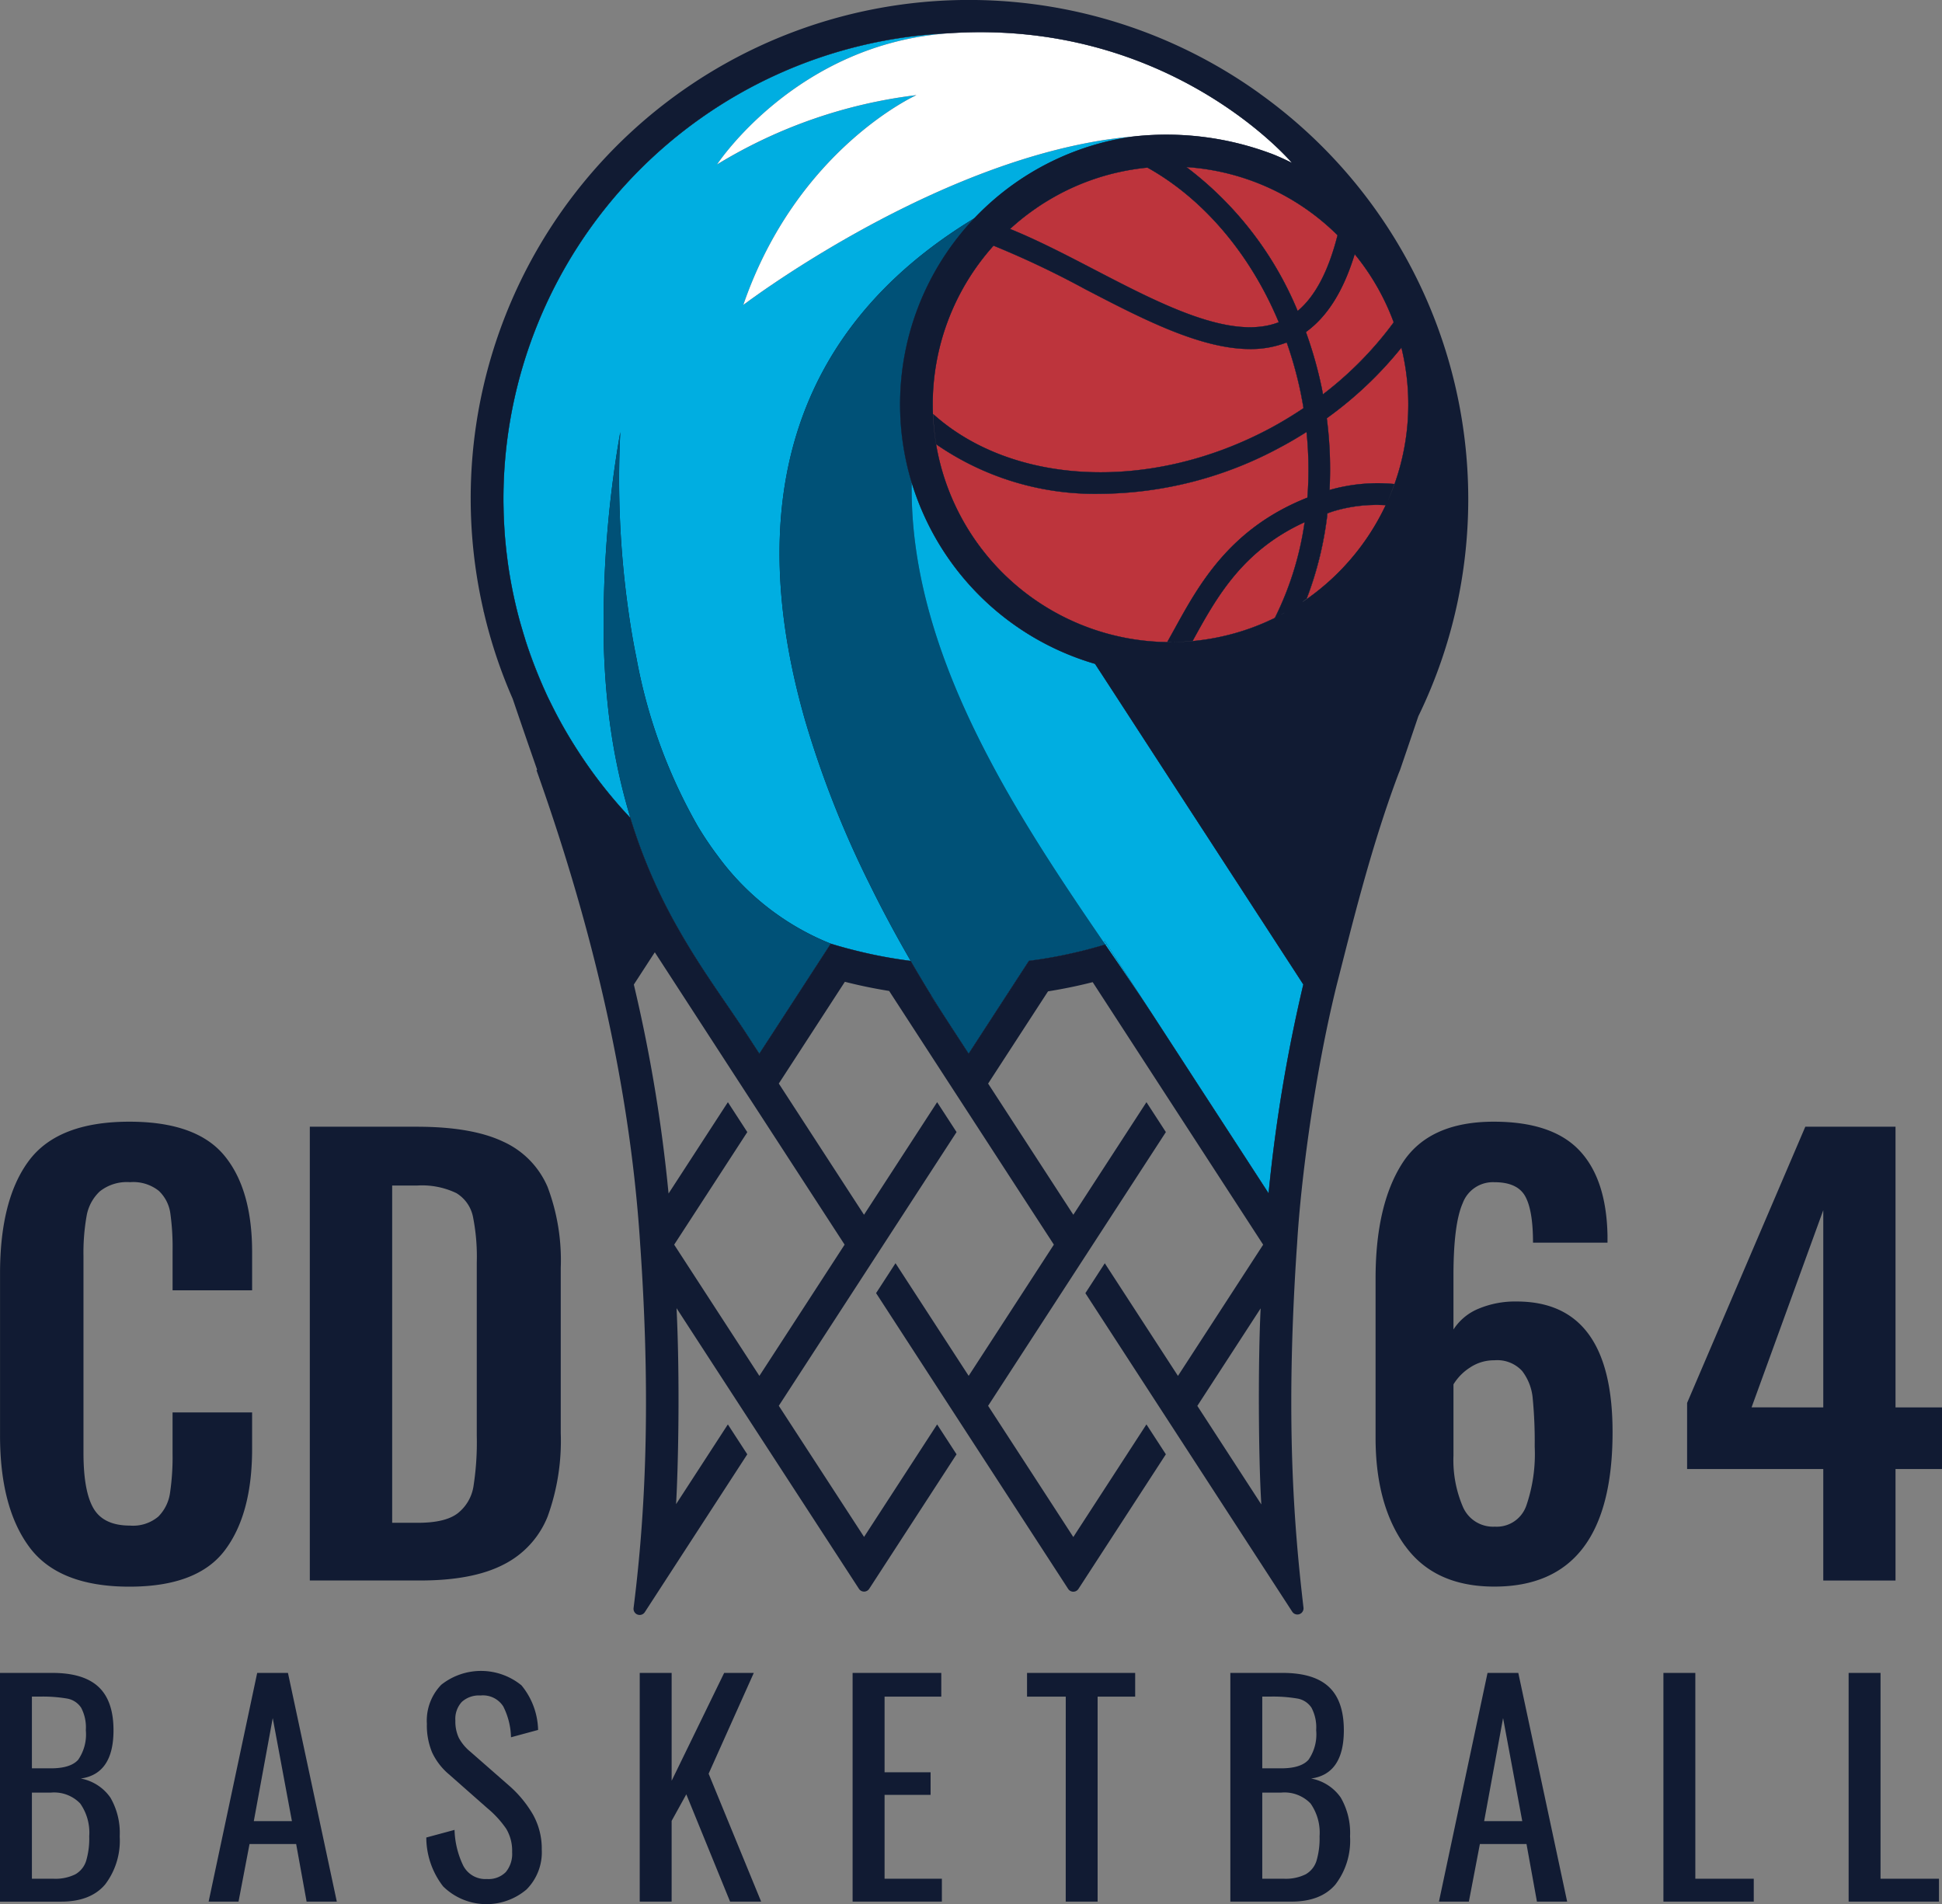<svg xmlns="http://www.w3.org/2000/svg" xmlns:xlink="http://www.w3.org/1999/xlink" width="250" height="245.118" viewBox="0 0 250 245.118">
  <rect x="0" y="0" width="250" height="245.118" fill="#808080" stroke="none"/>
  <defs>
    <clipPath id="clip-path">
      <rect id="Rectangle_1" data-name="Rectangle 1" width="250" height="245.118" fill="rgba(0,0,0,0)"/>
    </clipPath>
  </defs>
  <g id="cd64-logo" transform="translate(72 82)">
    <g id="Groupe_1" data-name="Groupe 1" transform="translate(-72 -82)" clip-path="url(#clip-path)">
      <path id="Tracé_1" data-name="Tracé 1" d="M200.282,128.819a201.883,201.883,0,0,0-4.471,26.885c-1.805-2.784-5.523-8.51-7.835-12.067a.09.09,0,0,1-.016-.025l-1.329-2.043-2.5-3.854-3.175-4.886c-1.151-1.769-2.393-3.611-3.7-5.524q-.6-.888-1.23-1.8t-1.254-1.834c-.144.045-.292.082-.44.127q-1.844.543-3.734.97-2.777.635-5.647,1c-.481.741-.987,1.518-1.5,2.312-.482.74-.967,1.489-1.448,2.225-2.336,3.6-4.512,6.951-4.812,7.411l-1.571-2.415c-.531-.806-1.086-1.661-1.658-2.554l-1.6-2.459a.329.329,0,0,0,.057,0q-.666-1.073-1.345-2.216-.672-1.117-1.349-2.3c-.107-.013-.214-.025-.317-.041q-1.5-.2-2.977-.469c-.917-.169-1.83-.358-2.731-.568-1.439-.337-2.863-.707-4.261-1.143l-1.192,1.838-1.181,1.818-5.47,8.427-.321.49-1.028,1.583-1.571-2.415c-2.608-4.018-5.877-8.349-8.937-13.782-.143-.246-.283-.5-.423-.753a69.894,69.894,0,0,1-5.68-13.4,60.129,60.129,0,0,1-6.851-8.781c-.843-1.312-1.641-2.652-2.382-4.03q-.314-.585-.617-1.184a.036.036,0,0,1-.012-.025c-.206-.4-.4-.8-.6-1.2s-.386-.815-.571-1.23c-.123-.272-.246-.548-.362-.823Q101.337,88,100.6,85.845c-.017-.053-.037-.1-.053-.156-.066-.189-.132-.378-.194-.572-.074-.21-.144-.424-.21-.637a.365.365,0,0,1-.021-.066.063.063,0,0,1-.008-.025c-.119-.378-.238-.753-.345-1.136q-.155-.512-.3-1.024c-.3-1.086-.576-2.188-.815-3.3-.078-.362-.156-.728-.226-1.094-.054-.275-.107-.547-.157-.822-.153-.827-.284-1.658-.4-2.5-.012-.1-.025-.185-.037-.28q-.056-.445-.111-.889c0-.033-.009-.07-.013-.107-.045-.358-.082-.715-.115-1.077-.041-.408-.078-.815-.111-1.226-.025-.353-.049-.711-.07-1.068,0-.05-.008-.1-.008-.153-.021-.329-.037-.658-.05-.987,0-.057,0-.115-.008-.173q-.018-.488-.025-.975c-.013-.432-.017-.863-.017-1.3A60.057,60.057,0,0,1,154.8,6.358h0c27.962-1.806,43.55,16.146,44.006,16.681l.013.013q-.445-.223-.889-.432a.385.385,0,0,0-.057-.029c-.226-.1-.452-.206-.679-.3-.091-.045-.185-.082-.28-.123-.161-.07-.321-.136-.481-.2a38.514,38.514,0,0,0-17.8-2.336,34.422,34.422,0,0,0-7.593,1.884A34.8,34.8,0,0,0,149.864,64.2,34.533,34.533,0,0,0,151.27,68a34.77,34.77,0,0,0,17.656,17.861,35.425,35.425,0,0,0,4.549,1.678c3.134,4.824,6.7,10.319,10.249,15.781.337.522.679,1.04,1.016,1.563q1.012,1.561,2.016,3.1c.333.514.666,1.024,1,1.534,1.32,2.036,2.612,4.026,3.854,5.935.394.6.781,1.2,1.164,1.793s.765,1.176,1.135,1.748c.173.268.346.531.514.794.033.049.066.1.1.152l.288.44c.1.152.2.3.292.448v0l2.5,3.85,1.551,2.385Z" transform="translate(-32.496 -2.081)" fill="#111b33"/>
      <path id="Tracé_2" data-name="Tracé 2" d="M229.808,52.3c-6.087,2.377-15.011-2.246-23.665-6.741-3.631-1.888-7.324-3.809-10.911-5.265a29.628,29.628,0,0,1,3.315-2.64c.165-.119.333-.23.5-.341.338-.226.683-.44,1.028-.65.522-.312,1.048-.613,1.591-.9.181-.095.362-.189.543-.28a30.425,30.425,0,0,1,5.556-2.135c.169-.045.338-.091.51-.135.456-.115.917-.222,1.381-.317.215-.045.428-.086.642-.127s.428-.079.645-.111q.969-.161,1.962-.255c7.091,3.952,13.178,10.982,16.9,19.894" transform="translate(-65.193 -10.821)" fill="#111b33"/>
      <path id="Tracé_3" data-name="Tracé 3" d="M248.759,41.072c-1.172,4.615-2.867,7.839-5.124,9.739A44.544,44.544,0,0,0,229.322,32.3a30.458,30.458,0,0,1,19.437,8.772" transform="translate(-76.577 -10.786)" fill="#111b33"/>
      <path id="Tracé_4" data-name="Tracé 4" d="M263.692,57.89a45.55,45.55,0,0,1-9.1,9.258c-.049-.259-.09-.518-.144-.781A53.2,53.2,0,0,0,252.4,59.14c2.748-1.978,4.833-5.281,6.277-10.014a30.466,30.466,0,0,1,5.014,8.764" transform="translate(-84.284 -16.404)" fill="#111b33"/>
      <path id="Tracé_5" data-name="Tracé 5" d="M235.6,114.885a30.505,30.505,0,0,1-9.381,1.477c.967,0,1.916-.058,2.858-.148.029-.05.057-.1.083-.153,2.981-5.413,6.308-11.458,14.321-15.119a40.428,40.428,0,0,1-3.825,12.293c-.165.082-.325.161-.49.238-.494.23-1,.453-1.5.658-.342.136-.679.267-1.024.395-.14.053-.276.1-.416.148-.206.07-.415.144-.625.21" transform="translate(-75.542 -33.708)" fill="#111b33"/>
      <path id="Tracé_6" data-name="Tracé 6" d="M211.369,96.863c-.308.559-.609,1.1-.908,1.637.14,0,.275.012.415.012A30.589,30.589,0,0,1,188.091,47.49a117.9,117.9,0,0,1,11.766,5.585c7.333,3.812,14.855,7.72,21.28,7.72a12.735,12.735,0,0,0,4.688-.847,50.086,50.086,0,0,1,1.793,6.436c.136.67.259,1.345.37,2.011-1.341.9-2.74,1.752-4.2,2.542-15.7,8.427-33.4,7.28-43.476-1.789a30.534,30.534,0,0,0,.407,3.916,35.916,35.916,0,0,0,21.176,6.37A49.381,49.381,0,0,0,225.106,73.4c1.13-.6,2.221-1.25,3.282-1.921a47.6,47.6,0,0,1,.111,8.439c-9.957,3.948-13.914,11.1-17.13,16.949" transform="translate(-60.195 -15.858)" fill="#111b33"/>
      <path id="Tracé_7" data-name="Tracé 7" d="M262.473,97.632a30.831,30.831,0,0,1-10.669,12.42c.173-.115.337-.246.505-.366a44.97,44.97,0,0,0,2.682-11.006c.259-.086.5-.18.765-.263a19.337,19.337,0,0,1,6.716-.785" transform="translate(-84.084 -32.592)" fill="#111b33"/>
      <path id="Tracé_8" data-name="Tracé 8" d="M264.34,86.778c.288-.666.547-1.345.794-2.032a22.584,22.584,0,0,0-8.345.765,50.653,50.653,0,0,0-.354-9.224,48.893,48.893,0,0,0,9.6-9.081,30.518,30.518,0,0,1-1.694,19.573" transform="translate(-85.63 -22.442)" fill="#111b33"/>
      <path id="Tracé_9" data-name="Tracé 9" d="M200.282,128.819a201.883,201.883,0,0,0-4.471,26.885c-1.805-2.784-5.523-8.51-7.835-12.067a.09.09,0,0,1-.016-.025l-1.329-2.043-2.5-3.854-3.175-4.886c-1.151-1.769-2.393-3.611-3.7-5.524q-.6-.888-1.23-1.8t-1.254-1.834c-.144.045-.292.082-.44.127q-1.844.543-3.734.97-2.777.635-5.647,1c-.481.741-.987,1.518-1.5,2.312-.482.74-.967,1.489-1.448,2.225-2.336,3.6-4.512,6.951-4.812,7.411l-1.571-2.415c-.531-.806-1.086-1.661-1.658-2.554l-1.6-2.459a.329.329,0,0,0,.057,0q-.666-1.073-1.345-2.216-.672-1.117-1.349-2.3c-.107-.013-.214-.025-.317-.041q-1.5-.2-2.977-.469c-.917-.169-1.83-.358-2.731-.568-1.439-.337-2.863-.707-4.261-1.143l-1.192,1.838-1.181,1.818-5.47,8.427-.321.49-1.028,1.583-1.571-2.415c-2.608-4.018-5.877-8.349-8.937-13.782-.143-.246-.283-.5-.423-.753a69.894,69.894,0,0,1-5.68-13.4,60.129,60.129,0,0,1-6.851-8.781c-.843-1.312-1.641-2.652-2.382-4.03q-.314-.585-.617-1.184a.036.036,0,0,1-.012-.025c-.206-.4-.4-.8-.6-1.2s-.386-.815-.571-1.23c-.123-.272-.246-.548-.362-.823Q101.337,88,100.6,85.845c-.017-.053-.037-.1-.053-.156-.066-.189-.132-.378-.194-.572-.074-.21-.144-.424-.21-.637a.365.365,0,0,1-.021-.066.063.063,0,0,1-.008-.025c-.119-.378-.238-.753-.345-1.136q-.155-.512-.3-1.024c-.3-1.086-.576-2.188-.815-3.3-.078-.362-.156-.728-.226-1.094-.054-.275-.107-.547-.157-.822-.153-.827-.284-1.658-.4-2.5-.012-.1-.025-.185-.037-.28q-.056-.445-.111-.889c0-.033-.009-.07-.013-.107-.045-.358-.082-.715-.115-1.077-.041-.408-.078-.815-.111-1.226-.025-.353-.049-.711-.07-1.068,0-.05-.008-.1-.008-.153-.021-.329-.037-.658-.05-.987,0-.057,0-.115-.008-.173q-.018-.488-.025-.975c-.013-.432-.017-.863-.017-1.3A60.057,60.057,0,0,1,154.8,6.358h0c27.962-1.806,43.55,16.146,44.006,16.681l.013.013q-.445-.223-.889-.432a.385.385,0,0,0-.057-.029c-.226-.1-.452-.206-.679-.3-.091-.045-.185-.082-.28-.123-.161-.07-.321-.136-.481-.2a38.514,38.514,0,0,0-17.8-2.336,34.422,34.422,0,0,0-7.593,1.884A34.8,34.8,0,0,0,149.864,64.2,34.533,34.533,0,0,0,151.27,68a34.77,34.77,0,0,0,17.656,17.861,35.425,35.425,0,0,0,4.549,1.678c3.134,4.824,6.7,10.319,10.249,15.781.337.522.679,1.04,1.016,1.563q1.012,1.561,2.016,3.1c.333.514.666,1.024,1,1.534,1.32,2.036,2.612,4.026,3.854,5.935.394.6.781,1.2,1.164,1.793s.765,1.176,1.135,1.748c.173.268.346.531.514.794.033.049.066.1.1.152l.288.44c.1.152.2.3.292.448v0l2.5,3.85,1.551,2.385Z" transform="translate(-32.496 -2.081)" fill="#111b33"/>
      <path id="Tracé_10" data-name="Tracé 10" d="M229.808,52.3c-6.087,2.377-15.011-2.246-23.665-6.741-3.631-1.888-7.324-3.809-10.911-5.265a29.628,29.628,0,0,1,3.315-2.64c.165-.119.333-.23.5-.341.338-.226.683-.44,1.028-.65.522-.312,1.048-.613,1.591-.9.181-.095.362-.189.543-.28a30.425,30.425,0,0,1,5.556-2.135c.169-.045.338-.091.51-.135.456-.115.917-.222,1.381-.317.215-.045.428-.086.642-.127s.428-.079.645-.111q.969-.161,1.962-.255c7.091,3.952,13.178,10.982,16.9,19.894" transform="translate(-65.193 -10.821)" fill="#111b33"/>
      <path id="Tracé_11" data-name="Tracé 11" d="M248.759,41.072c-1.172,4.615-2.867,7.839-5.124,9.739A44.544,44.544,0,0,0,229.322,32.3a30.458,30.458,0,0,1,19.437,8.772" transform="translate(-76.577 -10.786)" fill="#111b33"/>
      <path id="Tracé_12" data-name="Tracé 12" d="M263.692,57.89a45.55,45.55,0,0,1-9.1,9.258c-.049-.259-.09-.518-.144-.781A53.2,53.2,0,0,0,252.4,59.14c2.748-1.978,4.833-5.281,6.277-10.014a30.466,30.466,0,0,1,5.014,8.764" transform="translate(-84.284 -16.404)" fill="#111b33"/>
      <path id="Tracé_13" data-name="Tracé 13" d="M235.6,114.885a30.505,30.505,0,0,1-9.381,1.477c.967,0,1.916-.058,2.858-.148.029-.05.057-.1.083-.153,2.981-5.413,6.308-11.458,14.321-15.119a40.428,40.428,0,0,1-3.825,12.293c-.165.082-.325.161-.49.238-.494.23-1,.453-1.5.658-.342.136-.679.267-1.024.395-.14.053-.276.1-.416.148-.206.07-.415.144-.625.21" transform="translate(-75.542 -33.708)" fill="#111b33"/>
      <path id="Tracé_14" data-name="Tracé 14" d="M211.369,96.863c-.308.559-.609,1.1-.908,1.637.14,0,.275.012.415.012A30.589,30.589,0,0,1,188.091,47.49a117.9,117.9,0,0,1,11.766,5.585c7.333,3.812,14.855,7.72,21.28,7.72a12.735,12.735,0,0,0,4.688-.847,50.086,50.086,0,0,1,1.793,6.436c.136.67.259,1.345.37,2.011-1.341.9-2.74,1.752-4.2,2.542-15.7,8.427-33.4,7.28-43.476-1.789a30.534,30.534,0,0,0,.407,3.916,35.916,35.916,0,0,0,21.176,6.37A49.381,49.381,0,0,0,225.106,73.4c1.13-.6,2.221-1.25,3.282-1.921a47.6,47.6,0,0,1,.111,8.439c-9.957,3.948-13.914,11.1-17.13,16.949" transform="translate(-60.195 -15.858)" fill="#111b33"/>
      <path id="Tracé_15" data-name="Tracé 15" d="M262.473,97.632a30.831,30.831,0,0,1-10.669,12.42c.173-.115.337-.246.505-.366a44.97,44.97,0,0,0,2.682-11.006c.259-.086.5-.18.765-.263a19.337,19.337,0,0,1,6.716-.785" transform="translate(-84.084 -32.592)" fill="#111b33"/>
      <path id="Tracé_16" data-name="Tracé 16" d="M264.34,86.778c.288-.666.547-1.345.794-2.032a22.584,22.584,0,0,0-8.345.765,50.653,50.653,0,0,0-.354-9.224,48.893,48.893,0,0,0,9.6-9.081,30.518,30.518,0,0,1-1.694,19.573" transform="translate(-85.63 -22.442)" fill="#111b33"/>
      <path id="Tracé_17" data-name="Tracé 17" d="M178.637,19.69a34.406,34.406,0,0,0-7.592,1.884,34.94,34.94,0,0,0-13.034,8.616c-24.98,15.106-28.04,37.92-23.274,59.2.416,1.855.893,3.7,1.415,5.524a128.237,128.237,0,0,0,8.283,21.029q1.086,2.215,2.2,4.31c1.032,1.954,2.072,3.817,3.1,5.589-.107-.013-.214-.025-.317-.041q-1.5-.2-2.977-.47c-.917-.169-1.83-.358-2.731-.567-1.439-.337-2.863-.707-4.261-1.143a33.415,33.415,0,0,1-14.576-11.335,43.239,43.239,0,0,1-2.546-3.783,68.507,68.507,0,0,1-7.892-21.625c-.424-2.069-.765-4.108-1.044-6.1a120.964,120.964,0,0,1-1.04-23.023,141.824,141.824,0,0,0-2.114,27.884c.078,2.443.238,4.767.469,6.979a77.977,77.977,0,0,0,2.937,14.781.044.044,0,0,0,0,.021,60.121,60.121,0,0,1-6.851-8.78c-.843-1.312-1.641-2.653-2.381-4.031q-.315-.585-.617-1.184a.036.036,0,0,1-.012-.025c-.206-.4-.4-.8-.6-1.2s-.386-.815-.571-1.23c-.123-.272-.246-.547-.362-.823q-.389-.913-.753-1.842c-.206-.519-.407-1.045-.6-1.571q-.154-.414-.3-.827c-.017-.053-.037-.1-.053-.156-.066-.189-.132-.378-.194-.571s-.123-.383-.185-.572c-.012-.033-.02-.065-.033-.1,0-.013-.008-.025-.013-.041-.016-.041-.028-.086-.041-.127-.107-.337-.21-.679-.312-1.02s-.2-.683-.3-1.024c-.3-1.086-.572-2.188-.815-3.3-.078-.362-.156-.728-.226-1.094-.054-.276-.107-.548-.157-.823q-.222-1.241-.4-2.5c-.012-.095-.025-.185-.037-.28q-.056-.445-.111-.889c0-.033-.008-.07-.013-.107-.041-.358-.078-.716-.115-1.078-.041-.407-.078-.815-.111-1.226-.025-.354-.049-.711-.07-1.069,0-.05-.008-.1-.008-.153-.021-.329-.037-.658-.05-.987,0-.057,0-.115-.008-.173q-.018-.488-.025-.975c-.012-.432-.017-.863-.017-1.3A60.057,60.057,0,0,1,154.8,6.422c-19.77,1.279-29.986,16.891-29.986,16.891a63.968,63.968,0,0,1,25.663-8.925S135.111,21.281,128.186,41.4c.386-.292,22.11-16.727,44.615-20.921a56.689,56.689,0,0,1,5.836-.79" transform="translate(-32.496 -2.144)" fill="#00aee1"/>
      <path id="Tracé_18" data-name="Tracé 18" d="M221.034,193.512c-1.152-1.768-2.393-3.611-3.7-5.523.029-.013.062-.021.091-.033Z" transform="translate(-72.575 -62.764)" fill="#00aee1"/>
      <path id="Tracé_19" data-name="Tracé 19" d="M98.56,111.25c-.153-.827-.284-1.657-.4-2.5q.179,1.259.4,2.5" transform="translate(-32.779 -36.316)" fill="#00aee1"/>
      <path id="Tracé_20" data-name="Tracé 20" d="M100.148,118.678c-.3-1.086-.576-2.188-.815-3.3.244,1.11.514,2.213.815,3.3" transform="translate(-33.17 -38.528)" fill="#00aee1"/>
      <path id="Tracé_21" data-name="Tracé 21" d="M101.511,123.528l-.008-.013c-.013-.037-.021-.078-.033-.115.013.041.025.086.041.127" transform="translate(-33.884 -41.207)" fill="#00aee1"/>
      <path id="Tracé_22" data-name="Tracé 22" d="M101.577,123.742c-.008-.021-.016-.041-.025-.066a.306.306,0,0,1-.021-.066l.013.029c.012.037.02.07.033.1" transform="translate(-33.904 -41.277)" fill="#00aee1"/>
      <path id="Tracé_23" data-name="Tracé 23" d="M213.712,182.261c-.066.021-.132.037-.2.057-.062-.09-.123-.177-.185-.267l.123-.189Z" transform="translate(-71.237 -60.729)" fill="#00aee1"/>
      <path id="Tracé_24" data-name="Tracé 24" d="M216.811,187.047c-.029.013-.062.021-.091.033q-.6-.888-1.23-1.8c.049-.013.095-.033.14-.045Z" transform="translate(-71.958 -61.854)" fill="#00aee1"/>
      <path id="Tracé_25" data-name="Tracé 25" d="M192.589,135.65c-.144.045-.292.083-.44.127q-1.844.544-3.734.97-2.777.636-5.647,1c-.481.741-.987,1.518-1.5,2.311-.481.74-.966,1.489-1.447,2.225-2.336,3.6-4.512,6.951-4.812,7.411l-1.571-2.414-1.658-2.554q-.752-1.178-1.538-2.455-.666-1.073-1.345-2.217-.672-1.116-1.349-2.3c-1.024-1.772-2.065-3.635-3.1-5.589q-1.11-2.091-2.2-4.31a128.217,128.217,0,0,1-8.283-21.029c-.522-1.826-1-3.668-1.415-5.523-4.767-21.284-1.707-44.1,23.274-59.2a34.733,34.733,0,0,0-8.147,34.07c-.18,10.85,3.1,21.4,7.818,31.285q1.049,2.2,2.184,4.339.857,1.63,1.756,3.237c3.591,6.395,7.589,12.441,11.381,18.018.535.785,1.065,1.559,1.587,2.328.062.09.123.177.185.267" transform="translate(-50.311 -14.06)" fill="#005177"/>
      <path id="Tracé_26" data-name="Tracé 26" d="M215,184.307c-.045.013-.091.033-.14.045q-.617-.907-1.254-1.834c.065-.021.131-.037.2-.057Z" transform="translate(-71.329 -60.929)" fill="#00aee1"/>
      <path id="Tracé_27" data-name="Tracé 27" d="M226.623,157.879a201.883,201.883,0,0,0-4.471,26.885c-1.805-2.784-5.523-8.51-7.835-12.067a.088.088,0,0,1-.016-.025l-1.329-2.043-2.5-3.854L207.3,161.89l-3.607-5.556-1.18-1.814-1.2-1.847-.259-.4-.123.189c-.522-.769-1.052-1.542-1.587-2.327-3.792-5.578-7.79-11.623-11.381-18.019-.6-1.069-1.184-2.151-1.756-3.236q-1.135-2.147-2.184-4.339c-4.721-9.883-8-20.436-7.818-31.285a34.538,34.538,0,0,0,1.407,3.808,34.77,34.77,0,0,0,17.656,17.861,35.419,35.419,0,0,0,4.549,1.679c3.134,4.824,6.7,10.319,10.249,15.781.337.522.679,1.04,1.016,1.563q1.012,1.561,2.016,3.1c.333.514.666,1.024,1,1.534,1.32,2.036,2.612,4.026,3.854,5.935.39.6.781,1.2,1.164,1.793s.765,1.176,1.135,1.748c.173.268.346.531.514.794.033.049.066.1.1.152l.288.44c.1.152.2.3.292.448v0l2.5,3.85,1.551,2.385Z" transform="translate(-58.837 -31.141)" fill="#00aee1"/>
      <path id="Tracé_28" data-name="Tracé 28" d="M145.893,149.362,144.7,151.2l-1.18,1.818-5.47,8.427-.321.489-1.028,1.584L135.13,161.1c-2.608-4.018-5.877-8.349-8.937-13.782-.143-.246-.283-.5-.423-.753a69.893,69.893,0,0,1-5.68-13.4.037.037,0,0,1,0-.021,78.034,78.034,0,0,1-2.936-14.781c-.23-2.212-.391-4.536-.469-6.979A141.82,141.82,0,0,1,118.793,83.5a120.968,120.968,0,0,0,1.04,23.023c.28,1.986.621,4.026,1.045,6.1a68.492,68.492,0,0,0,7.892,21.625,43.23,43.23,0,0,0,2.546,3.783,33.415,33.415,0,0,0,14.576,11.335" transform="translate(-38.943 -27.883)" fill="#005177"/>
      <path id="Tracé_29" data-name="Tracé 29" d="M212.6,23.052c-.3-.149-.592-.3-.888-.432a.4.4,0,0,0-.058-.029c-.226-.107-.452-.21-.679-.3-.091-.046-.185-.083-.28-.124-.161-.07-.32-.136-.481-.2a38.514,38.514,0,0,0-17.8-2.337,57.082,57.082,0,0,0-5.836.79c-22.5,4.195-44.228,20.63-44.615,20.921,6.926-20.119,22.287-27.013,22.287-27.013a63.968,63.968,0,0,0-25.663,8.925S148.808,7.637,168.578,6.358h0c27.963-1.805,43.55,16.147,44.006,16.681l.013.013" transform="translate(-46.28 -2.081)" fill="#fff"/>
      <path id="Tracé_30" data-name="Tracé 30" d="M229.808,52.3c-6.087,2.377-15.011-2.246-23.665-6.741-3.631-1.888-7.324-3.809-10.911-5.265a29.628,29.628,0,0,1,3.315-2.64c.165-.119.333-.23.5-.341.338-.226.683-.44,1.028-.65.522-.312,1.048-.613,1.591-.9.181-.095.362-.189.543-.28a30.425,30.425,0,0,1,5.556-2.135c.169-.045.338-.091.51-.135.456-.115.917-.222,1.381-.317.215-.045.428-.086.642-.127s.428-.079.645-.111q.969-.161,1.962-.255c7.091,3.952,13.178,10.982,16.9,19.894" transform="translate(-65.193 -10.821)" fill="#bd343c"/>
      <path id="Tracé_31" data-name="Tracé 31" d="M248.759,41.072c-1.172,4.615-2.867,7.839-5.124,9.739A44.544,44.544,0,0,0,229.322,32.3a30.458,30.458,0,0,1,19.437,8.772" transform="translate(-76.577 -10.786)" fill="#bd343c"/>
      <path id="Tracé_32" data-name="Tracé 32" d="M263.692,57.89a45.55,45.55,0,0,1-9.1,9.258c-.049-.259-.09-.518-.144-.781A53.2,53.2,0,0,0,252.4,59.14c2.748-1.978,4.833-5.281,6.277-10.014a30.466,30.466,0,0,1,5.014,8.764" transform="translate(-84.284 -16.404)" fill="#bd343c"/>
      <path id="Tracé_33" data-name="Tracé 33" d="M235.6,114.885a30.505,30.505,0,0,1-9.381,1.477c.967,0,1.916-.058,2.858-.148.029-.05.057-.1.083-.153,2.981-5.413,6.308-11.458,14.321-15.119a40.428,40.428,0,0,1-3.825,12.293c-.165.082-.325.161-.49.238-.494.23-1,.453-1.5.658-.342.136-.679.267-1.024.395-.14.053-.276.1-.416.148-.206.07-.415.144-.625.21" transform="translate(-75.542 -33.708)" fill="#bd343c"/>
      <path id="Tracé_34" data-name="Tracé 34" d="M211.369,96.863c-.308.559-.609,1.1-.908,1.637.14,0,.275.012.415.012A30.589,30.589,0,0,1,188.091,47.49a117.9,117.9,0,0,1,11.766,5.585c7.333,3.812,14.855,7.72,21.28,7.72a12.735,12.735,0,0,0,4.688-.847,50.086,50.086,0,0,1,1.793,6.436c.136.67.259,1.345.37,2.011-1.341.9-2.74,1.752-4.2,2.542-15.7,8.427-33.4,7.28-43.476-1.789a30.534,30.534,0,0,0,.407,3.916,35.916,35.916,0,0,0,21.176,6.37A49.381,49.381,0,0,0,225.106,73.4c1.13-.6,2.221-1.25,3.282-1.921a47.6,47.6,0,0,1,.111,8.439c-9.957,3.948-13.914,11.1-17.13,16.949" transform="translate(-60.195 -15.858)" fill="#bd343c"/>
      <path id="Tracé_35" data-name="Tracé 35" d="M262.473,97.632a30.831,30.831,0,0,1-10.669,12.42c.173-.115.337-.246.505-.366a44.97,44.97,0,0,0,2.682-11.006c.259-.086.5-.18.765-.263a19.337,19.337,0,0,1,6.716-.785" transform="translate(-84.084 -32.592)" fill="#bd343c"/>
      <path id="Tracé_36" data-name="Tracé 36" d="M264.34,86.778c.288-.666.547-1.345.794-2.032a22.584,22.584,0,0,0-8.345.765,50.653,50.653,0,0,0-.354-9.224,48.893,48.893,0,0,0,9.6-9.081,30.518,30.518,0,0,1-1.694,19.573" transform="translate(-85.63 -22.442)" fill="#bd343c"/>
      <path id="Tracé_37" data-name="Tracé 37" d="M248.015,118.436c-.037.025-.074.045-.111.066-.127.07-.259.136-.39.2l.5-.267" transform="translate(-82.651 -39.549)" fill="#111b33"/>
      <path id="Tracé_38" data-name="Tracé 38" d="M192.551,12.043A64.151,64.151,0,0,0,92.627,78.616l-.017.013c0,.008.025.078.058.177a63.738,63.738,0,0,0,3.709,11.141c.856,2.517,1.838,5.387,2.953,8.579l.2.567-.087.053c6.539,18.36,11.94,39.158,13.342,60.914l0,.054.049.653v.009c1.481,21.744.366,36.2-.893,46.227a.79.79,0,0,0,1.448.526c4.018-6.19,12.984-20,13.19-20.317l-2.5-3.849-6.666,10.265c.275-4.779.514-15.867.061-25.227,6.334,9.763,16.608,25.557,23.484,36.131a.786.786,0,0,0,1.32-.013l11.241-17.307-2.5-3.849-9.406,14.481c-2.508-3.854-9.262-14.243-10.977-16.879,6.474-9.961,16.138-24.849,22.884-35.234l-2.5-3.849-9.414,14.493-10.969-16.891c2.48-3.817,5.429-8.361,8.505-13.1,1.868.481,3.767.868,5.7,1.18l7.736,11.919c.934,1.435,3.771,5.8,6.638,10.22s5.77,8.883,6.831,10.516c-.494.761-10.3,15.872-10.968,16.892l-9.418-14.5-2.5,3.85c6.777,10.441,17.463,26.893,24.73,38.083a.788.788,0,0,0,1.324-.012l11.249-17.323-2.5-3.849-9.414,14.5c-2.5-3.862-9.258-14.259-10.968-16.891,6.469-9.965,16.138-24.853,22.884-35.238l-2.5-3.849-9.414,14.493c-2.508-3.858-9.258-14.255-10.968-16.887,1.912-2.949,4.87-7.5,7.711-11.873q2.918-.463,5.75-1.184l21.945,33.794c-.494.765-10.3,15.867-10.968,16.892l-9.419-14.5-2.5,3.85c7.485,11.523,18.409,28.349,26.634,41.012a.79.79,0,0,0,1.443-.535c-1.275-10.887-2.311-24.438-.871-46.141-.009,0,0,0,0,0l.053-.753c.242-4.068.8-9.472,1.653-15.308s2-12.108,3.434-17.911c.893-3.463,1.962-7.81,3.261-12.5s2.833-9.739,4.652-14.588c.07-.193.18-.448.255-.641.744-2.171,1.55-4.537,2.344-6.889a63.544,63.544,0,0,0,5.141-15.134l0-.009q.635-3.115.962-6.333a64.184,64.184,0,0,0-26.511-58.685m-6.486,171.313-1.551-2.386,8.152-12.556c-.338,6.573-.3,19.112.087,25.244Zm23.722-141.87a45.566,45.566,0,0,1-9.1,9.258c-.049-.259-.09-.518-.144-.781a53.2,53.2,0,0,0-2.044-7.226c2.748-1.978,4.832-5.281,6.276-10.014a30.47,30.47,0,0,1,5.014,8.764M181.06,82.655c.966,0,1.916-.057,2.858-.148.029-.049.058-.1.083-.153,2.982-5.413,6.309-11.458,14.321-15.119A40.412,40.412,0,0,1,194.5,79.529s0,0,0,.008c-.161.083-.321.161-.486.23-.493.238-1,.457-1.5.658q-.506.21-1.024.395c-.14.053-.275.1-.415.148-.206.07-.416.145-.625.21a30.592,30.592,0,0,1-32.166-49.547,118.132,118.132,0,0,1,11.767,5.586c7.333,3.812,14.855,7.72,21.28,7.72a12.736,12.736,0,0,0,4.689-.847,50.317,50.317,0,0,1,1.793,6.436c.136.67.259,1.345.37,2.011-1.34.9-2.739,1.752-4.2,2.542-15.7,8.427-33.4,7.28-43.476-1.789A30.512,30.512,0,0,0,150.9,57.2a35.912,35.912,0,0,0,21.177,6.371,49.382,49.382,0,0,0,23.212-6.038c1.131-.6,2.221-1.25,3.282-1.92a47.535,47.535,0,0,1,.111,8.439c-9.957,3.948-13.914,11.1-17.129,16.949-.308.56-.609,1.1-.909,1.637.14,0,.276.013.416.013m14.682-3.767c-.037.025-.074.045-.111.066-.127.07-.258.135-.39.2l.5-.267M160.418,29.473a29.62,29.62,0,0,1,3.314-2.64c.165-.119.333-.23.5-.342.337-.226.683-.44,1.028-.649.522-.313,1.049-.613,1.592-.9.177-.1.362-.188.543-.28a30.4,30.4,0,0,1,5.556-2.134l.51-.136c.457-.115.917-.222,1.382-.316.21-.045.424-.091.641-.128s.428-.078.645-.111q.969-.161,1.962-.255c7.09,3.952,13.177,10.981,16.9,19.894-6.087,2.377-15.011-2.246-23.664-6.741-3.632-1.888-7.325-3.809-10.911-5.265m42.143.814c-1.172,4.615-2.867,7.839-5.125,9.739a44.551,44.551,0,0,0-14.312-18.512,30.461,30.461,0,0,1,19.437,8.772M139.106,160.225c-.494.765-10.3,15.867-10.969,16.892l-10.969-16.892,9.414-14.493-2.5-3.849-7.637,11.758a198.41,198.41,0,0,0-4.47-26.9c1.67-2.57,2.126-3.278,2.7-4.154l10.964,16.895c1.049,1.617,12.248,18.857,13.47,20.74m54.588-6.6c-1.805-2.784-5.523-8.509-7.835-12.067a.1.1,0,0,1-.016-.025l-1.329-2.044-2.5-3.854-3.176-4.886c-1.151-1.768-2.393-3.611-3.7-5.523q-.6-.889-1.23-1.8t-1.254-1.834c-.144.045-.292.083-.44.127-1.23.362-2.472.687-3.735.97q-2.776.636-5.647,1c-.481.741-.987,1.518-1.5,2.311-.482.741-.967,1.489-1.448,2.225-2.336,3.6-4.512,6.95-4.812,7.411l-1.571-2.414c-.531-.807-1.086-1.662-1.657-2.554l-1.6-2.459a.276.276,0,0,0,.057,0q-.666-1.073-1.345-2.217-.672-1.116-1.349-2.295c-.107-.013-.214-.025-.317-.041q-1.5-.2-2.977-.469c-.917-.169-1.83-.358-2.731-.567-1.439-.338-2.863-.707-4.261-1.143l-1.192,1.838-1.181,1.818-5.47,8.426-.321.49-1.028,1.583-1.571-2.414c-2.608-4.018-5.877-8.349-8.937-13.782-.143-.247-.283-.5-.423-.753a69.909,69.909,0,0,1-5.68-13.4,60.128,60.128,0,0,1-6.851-8.781c-.843-1.312-1.641-2.653-2.381-4.03q-.315-.586-.617-1.185a.035.035,0,0,1-.012-.025c-.206-.4-.4-.8-.6-1.2s-.386-.814-.572-1.23c-.123-.272-.246-.547-.362-.823q-.913-2.085-1.649-4.24c-.017-.053-.037-.1-.053-.156-.066-.19-.132-.379-.194-.572-.074-.21-.144-.424-.21-.637a.317.317,0,0,1-.02-.066A.05.05,0,0,1,98,82.309c-.119-.378-.238-.753-.345-1.135q-.155-.512-.3-1.024-.457-1.63-.815-3.3c-.078-.362-.156-.728-.226-1.094-.054-.276-.107-.547-.157-.823q-.228-1.24-.4-2.5c-.012-.095-.025-.185-.037-.28q-.056-.444-.111-.888c0-.033-.008-.07-.013-.107-.045-.358-.082-.715-.115-1.078-.041-.407-.078-.814-.111-1.226-.025-.354-.049-.711-.07-1.069,0-.049-.008-.1-.008-.153-.021-.329-.037-.658-.05-.986,0-.058,0-.115-.008-.173q-.018-.488-.025-.974c-.012-.432-.017-.864-.017-1.3a60.057,60.057,0,0,1,57.48-59.931h0c27.962-1.805,43.55,16.147,44.006,16.681l.013.013q-.444-.223-.889-.432a.358.358,0,0,0-.057-.029c-.226-.1-.452-.205-.679-.3-.091-.046-.185-.083-.28-.124-.161-.07-.32-.136-.481-.2a38.514,38.514,0,0,0-17.8-2.337,34.406,34.406,0,0,0-7.592,1.884,34.8,34.8,0,0,0-21.181,42.686,34.522,34.522,0,0,0,1.407,3.808,34.883,34.883,0,0,0,22.2,19.54c3.134,4.824,6.7,10.319,10.249,15.781.338.522.679,1.04,1.016,1.563.675,1.041,1.349,2.073,2.016,3.1q.5.771,1,1.534c1.32,2.036,2.612,4.026,3.854,5.935.4.6.781,1.206,1.164,1.793s.765,1.176,1.135,1.748c.173.267.346.53.514.793.033.049.066.1.1.153l.288.44c.1.152.2.3.292.449v0l2.5,3.849,1.551,2.385,1.135,1.748a201.891,201.891,0,0,0-4.471,26.885m4.4-76.164c.173-.115.338-.246.506-.366a45.032,45.032,0,0,0,2.682-11.006c.259-.086.5-.181.765-.263a19.339,19.339,0,0,1,6.717-.785A30.832,30.832,0,0,1,198.1,77.46m10.99-13.124c.288-.666.547-1.345.794-2.032a22.584,22.584,0,0,0-8.345.765,50.643,50.643,0,0,0-.354-9.224,48.9,48.9,0,0,0,9.6-9.081,30.517,30.517,0,0,1-1.694,19.573" transform="translate(-30.379 0)" fill="#111b33"/>
      <path id="Tracé_39" data-name="Tracé 39" d="M0,323.317H6.76q4,0,5.925,1.8t1.926,5.58q0,5.634-4.216,6.215a5.954,5.954,0,0,1,3.815,2.453,9.051,9.051,0,0,1,1.2,5,9.3,9.3,0,0,1-1.872,6.179q-1.873,2.217-5.688,2.217H0ZM6.543,335.6q2.544,0,3.525-1.108a5.738,5.738,0,0,0,.981-3.8,5.436,5.436,0,0,0-.6-2.889,2.714,2.714,0,0,0-1.8-1.183,18.621,18.621,0,0,0-3.561-.253H4.108V335.6Zm.326,14.211a5.792,5.792,0,0,0,2.817-.563,3.034,3.034,0,0,0,1.4-1.727,10.07,10.07,0,0,0,.4-3.162,6.527,6.527,0,0,0-1.162-4.234,4.655,4.655,0,0,0-3.78-1.4H4.108V349.81Z" transform="translate(0 -107.964)" fill="#111b33"/>
      <path id="Tracé_40" data-name="Tracé 40" d="M46.574,323.317h3.961l6.288,29.438H52.934l-1.345-7.414h-6l-1.417,7.414H40.323Zm4.471,19.08-2.47-13.266L46.138,342.4Z" transform="translate(-13.465 -107.964)" fill="#111b33"/>
      <path id="Tracé_41" data-name="Tracé 41" d="M84.554,350.664a10.32,10.32,0,0,1-2.162-6.287l3.635-.981a11.318,11.318,0,0,0,1.109,4.579,3.2,3.2,0,0,0,3.07,1.744,3.12,3.12,0,0,0,2.418-.891,3.662,3.662,0,0,0,.817-2.562,5.519,5.519,0,0,0-.763-3.017,13.032,13.032,0,0,0-2.435-2.654l-4.944-4.36a8.25,8.25,0,0,1-2.162-2.817,9.026,9.026,0,0,1-.671-3.689,6.627,6.627,0,0,1,1.852-5.015,8.237,8.237,0,0,1,10.323.072,9.352,9.352,0,0,1,2.143,5.743l-3.488.945a9.284,9.284,0,0,0-1-3.979,3.1,3.1,0,0,0-2.926-1.4,3.281,3.281,0,0,0-2.4.819,3.227,3.227,0,0,0-.836,2.416,4.979,4.979,0,0,0,.436,2.2,5.908,5.908,0,0,0,1.491,1.8l4.979,4.361a14.8,14.8,0,0,1,3.071,3.707,8.981,8.981,0,0,1,1.145,4.543,6.783,6.783,0,0,1-1.963,5.125,7.963,7.963,0,0,1-10.74-.4" transform="translate(-27.513 -107.836)" fill="#111b33"/>
      <path id="Tracé_42" data-name="Tracé 42" d="M123.642,323.317h4.108V337.2l6.76-13.883h3.815l-5.814,12.974,6.76,16.464h-4l-5.634-13.81-1.889,3.417v10.393h-4.108Z" transform="translate(-41.287 -107.964)" fill="#111b33"/>
      <path id="Tracé_43" data-name="Tracé 43" d="M164.785,323.317H176.2v3.052h-7.3v9.74h5.924v2.907h-5.924V349.81h7.377v2.945H164.785Z" transform="translate(-55.026 -107.964)" fill="#111b33"/>
      <path id="Tracé_44" data-name="Tracé 44" d="M203.484,326.369H198.5v-3.052h13.92v3.052h-4.834v26.386h-4.106Z" transform="translate(-66.286 -107.964)" fill="#111b33"/>
      <path id="Tracé_45" data-name="Tracé 45" d="M237.79,323.317h6.76q4,0,5.925,1.8t1.926,5.58q0,5.634-4.216,6.215A5.954,5.954,0,0,1,252,339.361a9.051,9.051,0,0,1,1.2,5,9.3,9.3,0,0,1-1.872,6.179q-1.873,2.217-5.688,2.217H237.79Zm6.543,12.282q2.544,0,3.525-1.108a5.738,5.738,0,0,0,.981-3.8,5.43,5.43,0,0,0-.6-2.889,2.715,2.715,0,0,0-1.8-1.183,18.617,18.617,0,0,0-3.562-.253H241.9V335.6Zm.326,14.211a5.792,5.792,0,0,0,2.817-.563,3.034,3.034,0,0,0,1.4-1.727,10.072,10.072,0,0,0,.4-3.162,6.527,6.527,0,0,0-1.162-4.234,4.655,4.655,0,0,0-3.78-1.4H241.9V349.81Z" transform="translate(-79.404 -107.964)" fill="#111b33"/>
      <path id="Tracé_46" data-name="Tracé 46" d="M284.364,323.317h3.961l6.288,29.438h-3.889l-1.344-7.414h-6l-1.417,7.414h-3.853Zm4.471,19.08-2.47-13.266L283.928,342.4Z" transform="translate(-92.869 -107.964)" fill="#111b33"/>
      <path id="Tracé_47" data-name="Tracé 47" d="M321.492,323.317H325.6V349.81h7.523v2.945h-11.63Z" transform="translate(-107.355 -107.964)" fill="#111b33"/>
      <path id="Tracé_48" data-name="Tracé 48" d="M357.287,323.317h4.108V349.81h7.523v2.945h-11.63Z" transform="translate(-119.307 -107.964)" fill="#111b33"/>
      <path id="Tracé_49" data-name="Tracé 49" d="M3.793,271.556Q.007,266.472.008,257.168V236.328q0-9.59,3.75-14.567t12.908-4.976q8.582,0,12.188,4.327t3.605,12.476v4.9H22.22v-5.047a31.833,31.833,0,0,0-.29-4.868,4.923,4.923,0,0,0-1.479-2.884,5.278,5.278,0,0,0-3.713-1.118,5.589,5.589,0,0,0-3.895,1.191,5.667,5.667,0,0,0-1.694,3.172,27.213,27.213,0,0,0-.4,5.157v25.313q0,4.975,1.3,7.174t4.688,2.2a5.053,5.053,0,0,0,3.641-1.154,5.387,5.387,0,0,0,1.515-3.065,31.71,31.71,0,0,0,.325-5.084v-5.265h10.24V258.9q0,8.437-3.534,13.088t-12.26,4.652q-9.087,0-12.873-5.084" transform="translate(-0.003 -72.39)" fill="#111b33"/>
      <path id="Tracé_50" data-name="Tracé 50" d="M59.879,217.759H73.654q7.066,0,11.1,1.911a11.241,11.241,0,0,1,5.734,5.841,26.728,26.728,0,0,1,1.694,10.421v21.274a28.6,28.6,0,0,1-1.694,10.745,11.826,11.826,0,0,1-5.662,6.165q-3.965,2.055-10.744,2.055H59.879ZM73.8,268.744q3.532,0,5.12-1.227a5.488,5.488,0,0,0,2.02-3.424,36.566,36.566,0,0,0,.432-6.527V235.211a26.089,26.089,0,0,0-.5-5.913,4.634,4.634,0,0,0-2.127-2.993,10.212,10.212,0,0,0-5.083-.974H70.48v43.413Z" transform="translate(-19.995 -72.716)" fill="#111b33"/>
      <path id="Tracé_51" data-name="Tracé 51" d="M269.645,271.376q-3.787-5.262-3.786-13.918v-20.48q0-9.448,3.426-14.82t11.79-5.373q7.5,0,11,3.677t3.641,10.961v.938h-9.59q0-4.181-1.01-5.985t-3.966-1.8a4.147,4.147,0,0,0-4.074,2.7q-1.19,2.7-1.19,9.34v6.922a6.973,6.973,0,0,1,3.209-2.669,12.183,12.183,0,0,1,4.94-.937q12.331,0,12.333,16.8,0,19.9-15.218,19.9-7.717,0-11.5-5.264m15.577-5.047a20.471,20.471,0,0,0,1.117-7.717,57.643,57.643,0,0,0-.253-6.165,6.737,6.737,0,0,0-1.37-3.57,4.35,4.35,0,0,0-3.57-1.37,5.542,5.542,0,0,0-3.137.936,6.742,6.742,0,0,0-2.127,2.164v9.159a15.253,15.253,0,0,0,1.226,6.634,4.227,4.227,0,0,0,4.111,2.524,4.019,4.019,0,0,0,4-2.6" transform="translate(-88.777 -72.391)" fill="#111b33"/>
      <path id="Tracé_52" data-name="Tracé 52" d="M343.6,261.822H326.071v-8.51l15.216-35.553H352.9v36.13h5.986v7.933H352.9v14.351h-9.3Zm0-7.933V228.5l-9.23,25.384Z" transform="translate(-108.884 -72.716)" fill="#111b33"/>
    </g>
  </g>
</svg>
